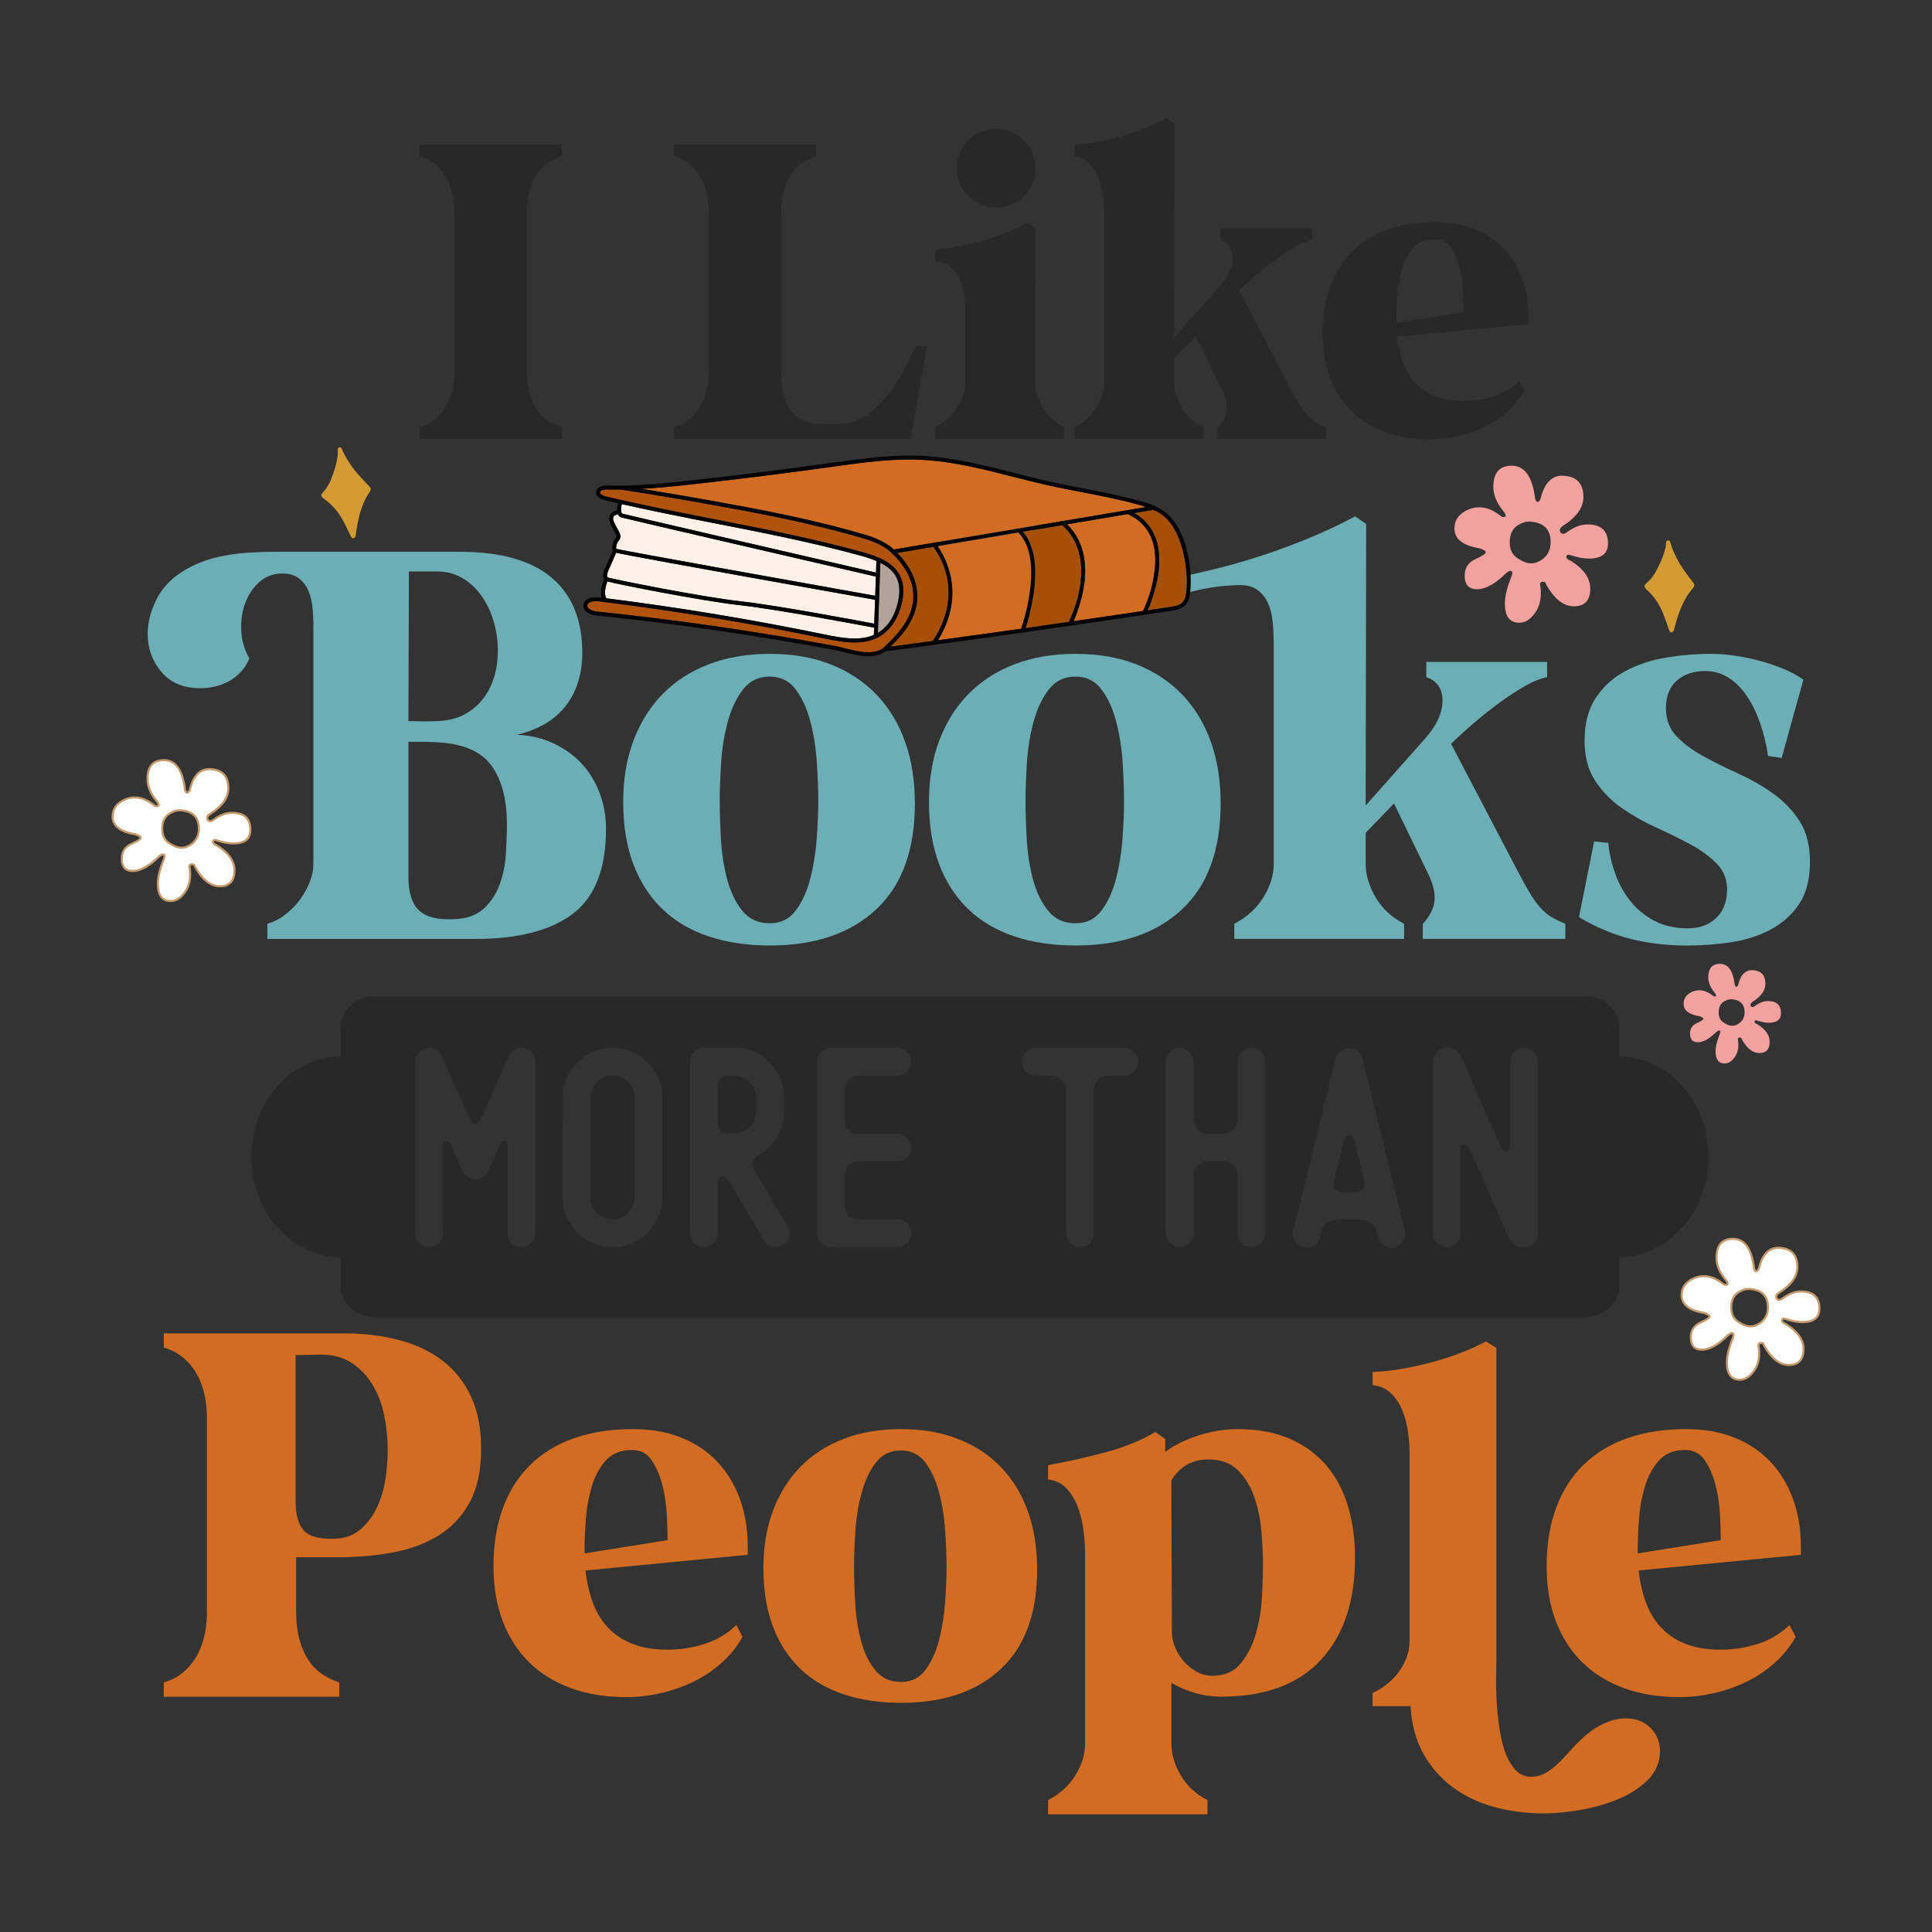 <?xml version="1.0" encoding="UTF-8"?> <!-- Generator: Adobe Illustrator 25.2.0, SVG Export Plug-In . SVG Version: 6.00 Build 0) --> <svg xmlns="http://www.w3.org/2000/svg" xmlns:xlink="http://www.w3.org/1999/xlink" version="1.1" id="Layer_1" x="0px" y="0px" viewBox="0 0 864 864" style="enable-background:new 0 0 864 864;" xml:space="preserve"><rect x="0" y="0" width="864" height="864" fill="#333333" stroke="none"/> <style type="text/css"> .st0{fill:#F3A19E;} .st1{fill:#FFFFFF;} .st2{fill:#C49A6C;} .st3{fill:#D49A33;} .st4{fill:#282828;} .st5{fill:#6BAEB5;} .st6{fill:#D16C22;} .st7{fill:#A65005;} .st8{fill:#B1A39A;} .st9{fill:#B2530D;} .st10{fill:#FFF1E6;} .st11{fill:#000204;} </style> <g> <path class="st0" d="M702.3,248.26c3.07,1.01,5.82,1.54,8.3,1.54c5.69,0,8.5-2.26,8.5-6.74c0-5.69-3.01-8.53-9.15-8.53 c-3.07,0-6.21,1.21-9.48,3.66c-1.18,0.82-2.09,0.72-2.75-0.29c-0.39-1.01,0-1.93,1.24-2.75c6.08-3.89,9.15-8.14,9.15-12.85 c0-5.69-2.62-8.83-7.91-9.45c-5.69-0.82-9.48,2.65-11.31,10.36c-0.39,0.82-0.78,1.24-1.24,1.24c-0.59,0-0.98-0.62-1.18-1.83 c-1.24-9.58-4.71-14.35-10.4-14.35c-5.49,0-8.24,3.14-8.24,9.45c0,3.66,1.5,7.32,4.58,10.99c0.98,1.24,1.24,2.06,0.59,2.45 c-0.78,0.2-1.5,0-2.09-0.59c-4.71-3.69-9.42-4.61-14.06-2.78c-4.32,1.83-6.41,4.71-6.41,8.57c0,4.68,3.73,7.62,11.25,8.86 c1.83,0.59,2.75,1.21,2.75,1.83c0,0.59-1.57,1.64-4.71,3.04c-3.14,1.44-4.71,3.86-4.71,7.32c0,4.09,1.83,6.11,5.49,6.11 s7.85-2.22,12.49-6.7c1.05-1.01,1.83-1.54,2.48-1.54c0.98,0,1.11,1.01,0.26,3.04c-1.83,4.48-2.75,8.37-2.75,11.61 c0,5.69,2.16,8.57,6.41,8.57c2.68,0,5.04-1.5,7.19-4.58c2.16-3.07,2.88-6.93,2.29-11.61c-0.39-1.24-0.13-1.93,0.92-2.16 c1.05,0,1.5,0.33,1.5,0.92c3.66,6.74,7.85,10.07,12.56,10.07c4.84,0,7.32-2.62,7.32-7.91c0-4.68-2.94-8.86-8.89-12.52 c-1.18-0.42-1.83-1.01-1.83-1.83C700.66,248.06,701.32,247.86,702.3,248.26z M689.81,250.09c-3.27,2.45-6.74,2.45-10.4,0 c-2.81-1.41-4.25-3.96-4.25-7.62c0-4.09,1.63-6.83,4.9-8.24c1.83-1.05,4.05-1.24,6.67-0.62c4.51,1.01,6.74,3.96,6.74,8.86 C693.47,245.71,692.23,248.26,689.81,250.09z"></path> <path class="st0" d="M785.8,456.4c1.95,0.64,3.69,0.97,5.27,0.97c3.61,0,5.39-1.43,5.39-4.27c0-3.61-1.91-5.41-5.81-5.41 c-1.95,0-3.94,0.77-6.01,2.32c-0.75,0.52-1.33,0.46-1.74-0.19c-0.25-0.64,0-1.22,0.79-1.74c3.86-2.47,5.81-5.16,5.81-8.15 c0-3.61-1.66-5.6-5.02-5.99c-3.61-0.52-6.01,1.68-7.17,6.57c-0.25,0.52-0.5,0.79-0.79,0.79c-0.37,0-0.62-0.39-0.75-1.16 c-0.79-6.08-2.99-9.1-6.59-9.1c-3.48,0-5.23,1.99-5.23,5.99c0,2.32,0.95,4.64,2.9,6.97c0.62,0.79,0.79,1.31,0.37,1.56 c-0.5,0.12-0.95,0-1.33-0.37c-2.99-2.34-5.97-2.92-8.92-1.76c-2.74,1.16-4.06,2.99-4.06,5.43c0,2.97,2.36,4.83,7.13,5.62 c1.16,0.37,1.74,0.77,1.74,1.16c0,0.37-1,1.04-2.99,1.93c-1.99,0.91-2.99,2.45-2.99,4.64c0,2.59,1.16,3.88,3.48,3.88 c2.32,0,4.98-1.41,7.92-4.25c0.66-0.64,1.16-0.97,1.58-0.97c0.62,0,0.71,0.64,0.17,1.93c-1.16,2.84-1.74,5.31-1.74,7.36 c0,3.61,1.37,5.43,4.06,5.43c1.7,0,3.19-0.95,4.56-2.9c1.37-1.95,1.82-4.4,1.45-7.36c-0.25-0.79-0.08-1.22,0.58-1.37 c0.66,0,0.95,0.21,0.95,0.58c2.32,4.27,4.98,6.39,7.96,6.39c3.07,0,4.64-1.66,4.64-5.02c0-2.97-1.87-5.62-5.64-7.94 c-0.75-0.27-1.16-0.64-1.16-1.16C784.76,456.27,785.18,456.15,785.8,456.4z M777.88,457.56c-2.07,1.56-4.27,1.56-6.59,0 c-1.78-0.89-2.7-2.51-2.7-4.83c0-2.59,1.04-4.33,3.11-5.23c1.16-0.66,2.57-0.79,4.23-0.39c2.86,0.64,4.27,2.51,4.27,5.62 C780.2,454.78,779.41,456.4,777.88,457.56z"></path> <g> <g> <g> <path class="st1" d="M96.88,375.81c2.76,0.91,5.22,1.38,7.45,1.38c5.1,0,7.63-2.02,7.63-6.04c0-5.1-2.7-7.66-8.21-7.66 c-2.76,0-5.57,1.09-8.51,3.29c-1.06,0.73-1.88,0.65-2.46-0.26c-0.35-0.91,0-1.73,1.11-2.46c5.46-3.49,8.21-7.3,8.21-11.53 c0-5.1-2.35-7.92-7.1-8.48c-5.1-0.73-8.51,2.38-10.15,9.3c-0.35,0.73-0.7,1.11-1.11,1.11c-0.53,0-0.88-0.56-1.06-1.64 c-1.11-8.59-4.22-12.88-9.33-12.88c-4.93,0-7.39,2.82-7.39,8.48c0,3.29,1.35,6.57,4.11,9.86c0.88,1.11,1.11,1.85,0.53,2.2 c-0.7,0.18-1.35,0-1.88-0.53c-4.22-3.31-8.45-4.14-12.61-2.49c-3.87,1.64-5.75,4.22-5.75,7.69c0,4.19,3.34,6.83,10.09,7.95 c1.64,0.53,2.46,1.09,2.46,1.64c0,0.53-1.41,1.47-4.22,2.73c-2.82,1.29-4.22,3.46-4.22,6.57c0,3.67,1.64,5.48,4.93,5.48 c3.29,0,7.04-1.99,11.21-6.01c0.94-0.91,1.64-1.38,2.23-1.38c0.88,0,1,0.91,0.23,2.73c-1.64,4.02-2.46,7.51-2.46,10.41 c0,5.1,1.94,7.69,5.75,7.69c2.41,0,4.52-1.35,6.45-4.11c1.94-2.76,2.58-6.22,2.05-10.41c-0.35-1.11-0.12-1.73,0.82-1.94 c0.94,0,1.35,0.29,1.35,0.82c3.29,6.04,7.04,9.03,11.26,9.03c4.34,0,6.57-2.35,6.57-7.1c0-4.19-2.64-7.95-7.98-11.23 c-1.06-0.38-1.64-0.91-1.64-1.64C95.42,375.64,96,375.46,96.88,375.81z M85.68,377.45c-2.93,2.2-6.04,2.2-9.33,0 c-2.52-1.26-3.81-3.55-3.81-6.83c0-3.67,1.47-6.13,4.4-7.39c1.64-0.94,3.64-1.11,5.98-0.56c4.05,0.91,6.04,3.55,6.04,7.95 C88.96,373.52,87.85,375.81,85.68,377.45z"></path> </g> </g> <g> <g> <path class="st2" d="M76.35,403.41c-2.84,0-6.22-1.41-6.22-8.15c0-2.96,0.84-6.53,2.5-10.58c0.66-1.57,0.44-1.98,0.42-2.02 c-0.01-0.01-0.05-0.06-0.21-0.06c-0.42,0-1.04,0.41-1.91,1.25c-4.22,4.07-8.1,6.14-11.53,6.14c-3.53,0-5.4-2.06-5.4-5.96 c0-3.28,1.51-5.63,4.5-7c3.62-1.62,3.93-2.26,3.95-2.32l0,0c0,0-0.08-0.51-2.14-1.17c-6.89-1.13-10.42-3.97-10.42-8.4 c0-3.68,2.03-6.41,6.03-8.11c4.36-1.7,8.77-0.84,13.09,2.56c0.45,0.44,0.9,0.59,1.4,0.45c0.04-0.03,0.04-0.05,0.05-0.06 c0.01-0.09,0.01-0.44-0.75-1.4c-2.79-3.32-4.21-6.74-4.21-10.15c0-5.94,2.64-8.95,7.86-8.95c5.36,0,8.65,4.47,9.8,13.28 c0.12,0.76,0.34,1.23,0.59,1.23c0.09,0,0.32-0.08,0.7-0.85c1.66-7.04,5.27-10.34,10.64-9.56c4.97,0.59,7.5,3.6,7.5,8.95 c0,4.39-2.76,8.29-8.43,11.92c-1.18,0.79-1.1,1.45-0.93,1.89c0.27,0.4,0.56,0.46,0.75,0.46c0.28,0,0.62-0.14,1.01-0.4 c3.01-2.26,5.89-3.37,8.77-3.37c5.76,0,8.68,2.74,8.68,8.12c0,4.32-2.72,6.5-8.1,6.5c-2.26,0-4.75-0.46-7.6-1.4 c-0.58-0.24-0.9-0.34-1.04,0.22c0.01,0.06,0.01,0.61,1.35,1.1c5.53,3.38,8.29,7.3,8.29,11.67c0,4.95-2.43,7.57-7.04,7.57 c-4.4,0-8.33-3.12-11.67-9.29l-0.05-0.22c0-0.08,0-0.35-0.88-0.35c-0.32,0.08-0.41,0.24-0.44,0.28 c-0.11,0.19-0.09,0.55,0.06,1.04c0.57,4.46-0.13,7.99-2.12,10.82C81.16,402.01,78.92,403.41,76.35,403.41z M72.83,381.65 c0.55,0,0.85,0.27,0.99,0.48c0.37,0.56,0.27,1.47-0.33,2.89c-1.61,3.94-2.43,7.38-2.43,10.23c0,4.86,1.73,7.22,5.28,7.22 c2.24,0,4.23-1.28,6.07-3.9c1.85-2.64,2.5-5.95,1.97-10.1c-0.22-0.68-0.21-1.26,0.04-1.7c0.21-0.38,0.6-0.62,1.15-0.74 c0.01,0,0.02,0,0.03,0c1.5,0,1.83,0.67,1.88,1.14c3.16,5.77,6.79,8.7,10.8,8.7c4.11,0,6.11-2.17,6.11-6.63 c0-4.03-2.61-7.67-7.76-10.83c-1.21-0.44-1.86-1.13-1.86-2.05c0.26-1.13,1.09-1.46,2.28-1c2.73,0.91,5.12,1.35,7.28,1.35 c4.82,0,7.16-1.82,7.16-5.57c0-4.84-2.53-7.19-7.75-7.19c-2.68,0-5.37,1.04-8.23,3.19c-0.56,0.39-1.08,0.59-1.55,0.59 c-0.43,0-1.07-0.17-1.58-0.97c-0.35-0.88-0.38-2.04,1.25-3.11c5.39-3.45,8-7.09,8-11.13c0-4.87-2.19-7.48-6.69-8.01 c-0.48-0.07-0.93-0.1-1.36-0.1c-4.07,0-6.86,3.04-8.28,9.04c-0.32,0.69-0.79,1.47-1.57,1.47c-0.79,0-1.3-0.69-1.51-2.03 c-1.09-8.41-3.99-12.49-8.87-12.49c-4.66,0-6.93,2.63-6.93,8.01c0,3.18,1.34,6.39,4,9.55c0.76,0.96,1.04,1.63,0.94,2.17 c-0.06,0.3-0.24,0.56-0.54,0.73l-0.12,0.05c-0.86,0.22-1.69-0.02-2.32-0.65c-3.99-3.13-8.09-3.97-12.12-2.39 c-3.66,1.56-5.45,3.93-5.45,7.25c0,3.96,3.17,6.4,9.7,7.48c1.97,0.63,2.85,1.3,2.85,2.11c0,0.56-0.53,1.37-4.5,3.16 c-2.66,1.22-3.95,3.22-3.95,6.14c0,3.42,1.42,5.02,4.46,5.02c3.17,0,6.83-1.98,10.88-5.88 C71.37,382.1,72.13,381.65,72.83,381.65z M81.15,379.58c-1.64,0-3.34-0.59-5.06-1.73c-2.65-1.33-4.02-3.77-4.02-7.23 c0-3.85,1.57-6.49,4.68-7.82c1.65-0.94,3.81-1.17,6.28-0.59c4.24,0.95,6.4,3.78,6.4,8.41c0,3.04-1.17,5.46-3.47,7.21 C84.42,378.99,82.8,379.58,81.15,379.58z M80.41,362.83c-1.21,0-2.3,0.27-3.24,0.81c-2.82,1.22-4.17,3.49-4.17,6.99 c0,3.07,1.2,5.23,3.55,6.41c3.21,2.16,6.07,2.13,8.84,0.05c2.05-1.56,3.1-3.73,3.1-6.46c0-4.19-1.86-6.64-5.68-7.49 C81.97,362.93,81.16,362.83,80.41,362.83z"></path> </g> </g> </g> <g> <g> <g> <path class="st1" d="M798.56,589.88c2.76,0.91,5.22,1.38,7.45,1.38c5.1,0,7.63-2.02,7.63-6.04c0-5.1-2.7-7.66-8.21-7.66 c-2.76,0-5.57,1.09-8.51,3.29c-1.06,0.73-1.88,0.65-2.46-0.26c-0.35-0.91,0-1.73,1.11-2.46c5.46-3.49,8.21-7.3,8.21-11.53 c0-5.1-2.35-7.92-7.1-8.48c-5.1-0.73-8.51,2.38-10.15,9.3c-0.35,0.73-0.7,1.11-1.11,1.11c-0.53,0-0.88-0.56-1.06-1.64 c-1.11-8.59-4.22-12.88-9.33-12.88c-4.93,0-7.39,2.82-7.39,8.48c0,3.29,1.35,6.57,4.11,9.86c0.88,1.11,1.11,1.85,0.53,2.2 c-0.7,0.18-1.35,0-1.88-0.53c-4.22-3.32-8.45-4.14-12.61-2.49c-3.87,1.64-5.75,4.22-5.75,7.69c0,4.19,3.34,6.83,10.09,7.95 c1.64,0.53,2.46,1.09,2.46,1.64c0,0.53-1.41,1.47-4.22,2.73c-2.82,1.29-4.22,3.46-4.22,6.57c0,3.67,1.64,5.48,4.93,5.48 s7.04-1.99,11.21-6.01c0.94-0.91,1.64-1.38,2.23-1.38c0.88,0,1,0.91,0.23,2.73c-1.64,4.02-2.46,7.51-2.46,10.41 c0,5.1,1.94,7.69,5.75,7.69c2.41,0,4.52-1.35,6.45-4.11c1.94-2.76,2.58-6.22,2.05-10.41c-0.35-1.11-0.12-1.73,0.82-1.94 c0.94,0,1.35,0.29,1.35,0.82c3.29,6.04,7.04,9.03,11.26,9.03c4.34,0,6.57-2.35,6.57-7.1c0-4.19-2.64-7.95-7.98-11.23 c-1.06-0.38-1.64-0.91-1.64-1.64C797.1,589.7,797.68,589.53,798.56,589.88z M787.36,591.52c-2.93,2.2-6.04,2.2-9.33,0 c-2.52-1.26-3.81-3.55-3.81-6.83c0-3.67,1.47-6.13,4.4-7.39c1.64-0.94,3.64-1.11,5.98-0.56c4.05,0.91,6.04,3.55,6.04,7.95 C790.64,587.59,789.53,589.88,787.36,591.52z"></path> </g> </g> <g> <g> <path class="st2" d="M778.03,617.47c-2.84,0-6.22-1.41-6.22-8.15c0-2.96,0.84-6.53,2.5-10.58c0.66-1.57,0.44-1.98,0.42-2.02 c-0.01-0.01-0.05-0.06-0.21-0.06c-0.42,0-1.04,0.41-1.91,1.25c-4.22,4.07-8.1,6.14-11.53,6.14c-3.53,0-5.4-2.06-5.4-5.96 c0-3.28,1.51-5.63,4.5-7c3.62-1.62,3.93-2.26,3.95-2.32l0,0c0,0-0.08-0.51-2.14-1.17c-6.89-1.13-10.42-3.97-10.42-8.4 c0-3.68,2.03-6.41,6.03-8.11c4.36-1.7,8.77-0.84,13.09,2.56c0.45,0.44,0.9,0.59,1.4,0.45c0.04-0.03,0.04-0.05,0.05-0.06 c0.01-0.09,0.01-0.44-0.75-1.4c-2.79-3.32-4.21-6.74-4.21-10.15c0-5.94,2.64-8.95,7.86-8.95c5.36,0,8.65,4.47,9.8,13.28 c0.12,0.76,0.34,1.24,0.59,1.24c0.09,0,0.32-0.08,0.7-0.85c1.66-7.04,5.27-10.34,10.64-9.56c4.97,0.59,7.5,3.6,7.5,8.95 c0,4.39-2.76,8.29-8.43,11.92c-1.18,0.79-1.1,1.45-0.93,1.89c0.27,0.4,0.56,0.46,0.75,0.46c0.28,0,0.62-0.14,1.01-0.4 c3.01-2.26,5.89-3.37,8.77-3.37c5.76,0,8.68,2.74,8.68,8.12c0,4.32-2.72,6.5-8.1,6.5c-2.26,0-4.75-0.46-7.6-1.4 c-0.58-0.24-0.9-0.34-1.04,0.22c0.01,0.06,0.01,0.61,1.35,1.1c5.53,3.38,8.29,7.3,8.29,11.67c0,4.95-2.43,7.57-7.04,7.57 c-4.4,0-8.33-3.12-11.67-9.29l-0.05-0.22c0-0.08,0-0.35-0.88-0.35c-0.32,0.08-0.41,0.24-0.44,0.28 c-0.11,0.19-0.09,0.55,0.06,1.04c0.57,4.46-0.13,7.99-2.12,10.82C782.84,616.07,780.6,617.47,778.03,617.47z M774.51,595.72 c0.55,0,0.85,0.27,0.99,0.48c0.37,0.56,0.27,1.47-0.33,2.89c-1.61,3.94-2.43,7.38-2.43,10.23c0,4.86,1.73,7.22,5.28,7.22 c2.24,0,4.23-1.28,6.07-3.9c1.85-2.64,2.5-5.95,1.97-10.1c-0.22-0.68-0.21-1.26,0.04-1.7c0.22-0.38,0.6-0.62,1.15-0.74 c0.01,0,0.02,0,0.03,0c1.5,0,1.83,0.67,1.88,1.14c3.16,5.77,6.79,8.7,10.8,8.7c4.11,0,6.11-2.17,6.11-6.63 c0-4.03-2.61-7.67-7.76-10.83c-1.21-0.44-1.86-1.13-1.86-2.05c0.26-1.13,1.09-1.46,2.28-1c2.73,0.91,5.12,1.35,7.28,1.35 c4.82,0,7.16-1.82,7.16-5.57c0-4.84-2.53-7.19-7.75-7.19c-2.68,0-5.37,1.04-8.23,3.19c-0.56,0.39-1.08,0.59-1.55,0.59 c-0.43,0-1.07-0.17-1.58-0.97c-0.35-0.88-0.38-2.04,1.25-3.11c5.39-3.45,8-7.09,8-11.13c0-4.87-2.19-7.48-6.69-8.01 c-0.48-0.07-0.93-0.1-1.36-0.1c-4.07,0-6.86,3.04-8.28,9.04c-0.32,0.69-0.79,1.47-1.57,1.47c-0.79,0-1.3-0.69-1.51-2.03 c-1.09-8.41-3.99-12.49-8.87-12.49c-4.66,0-6.93,2.63-6.93,8.01c0,3.18,1.34,6.39,4,9.55c0.76,0.96,1.04,1.63,0.94,2.17 c-0.06,0.3-0.24,0.56-0.54,0.73l-0.12,0.05c-0.86,0.22-1.69-0.02-2.32-0.65c-3.99-3.13-8.09-3.97-12.12-2.39 c-3.66,1.56-5.45,3.93-5.45,7.25c0,3.96,3.17,6.4,9.7,7.48c1.97,0.63,2.85,1.3,2.85,2.11c0,0.56-0.53,1.37-4.5,3.16 c-2.66,1.22-3.95,3.22-3.95,6.14c0,3.42,1.42,5.02,4.46,5.02c3.17,0,6.83-1.98,10.88-5.88 C773.05,596.17,773.81,595.72,774.51,595.72z M782.83,593.64c-1.64,0-3.34-0.59-5.06-1.73c-2.65-1.33-4.02-3.77-4.02-7.23 c0-3.85,1.57-6.49,4.68-7.82c1.65-0.94,3.81-1.17,6.28-0.59c4.24,0.95,6.4,3.78,6.4,8.41c0,3.04-1.17,5.46-3.47,7.21 C786.1,593.06,784.48,593.64,782.83,593.64z M782.09,576.89c-1.21,0-2.3,0.27-3.24,0.81c-2.82,1.22-4.17,3.49-4.17,6.99 c0,3.07,1.2,5.23,3.55,6.41c3.21,2.16,6.07,2.13,8.84,0.05c2.05-1.56,3.1-3.73,3.1-6.46c0-4.19-1.86-6.64-5.68-7.49 C783.65,576.99,782.84,576.89,782.09,576.89z"></path> </g> </g> </g> <path class="st3" d="M165.84,218.57c-0.16,0.47-0.22,1.03-0.51,1.43c-4.03,5.8-5.3,12.49-6.24,19.28c-0.03,0.2,0.02,0.46-0.09,0.6 c-0.26,0.34-0.57,0.85-0.9,0.88c-0.33,0.03-0.87-0.34-1.05-0.68c-1.01-1.94-1.92-3.92-2.9-5.88c-2.15-4.28-4.95-8.03-8.89-10.84 c-0.17-0.12-0.33-0.24-0.49-0.37c-1.37-1.09-1.4-1.68-0.2-2.97c1.56-1.69,2.71-3.65,3.54-5.79c1.35-3.49,2.54-7.02,2.92-10.77 c0.07-0.72,0.04-1.46,0.02-2.18c-0.02-0.54,0.06-1.03,0.64-1.19c0.62-0.17,1.02,0.2,1.23,0.72c1.25,3.17,3.09,6.02,5.1,8.74 c1.46,1.98,3.21,3.75,4.86,5.59c0.74,0.82,1.56,1.57,2.31,2.38C165.43,217.8,165.59,218.16,165.84,218.57z"></path> <path class="st3" d="M757.77,261.67c-0.21,0.45-0.34,1-0.67,1.37c-4.67,5.3-6.71,11.79-8.43,18.43c-0.05,0.2-0.03,0.46-0.16,0.58 c-0.3,0.31-0.67,0.77-1,0.77c-0.34-0.01-0.83-0.44-0.97-0.79c-0.78-2.04-1.46-4.12-2.2-6.17c-1.63-4.5-3.99-8.55-7.58-11.8 c-0.15-0.14-0.3-0.28-0.44-0.42c-1.24-1.24-1.19-1.83,0.14-2.98c1.75-1.5,3.12-3.31,4.18-5.34c1.74-3.31,3.34-6.68,4.15-10.36 c0.16-0.71,0.21-1.44,0.27-2.17c0.04-0.54,0.17-1.01,0.78-1.11c0.64-0.1,0.99,0.31,1.14,0.86c0.88,3.3,2.37,6.34,4.05,9.27 c1.22,2.14,2.76,4.1,4.18,6.12c0.64,0.9,1.37,1.74,2.02,2.64C757.45,260.86,757.56,261.23,757.77,261.67z"></path> <g> <path class="st4" d="M187.6,191.15c2.06-0.57,4.01-1.49,5.84-2.75c1.83-1.26,3.49-2.95,4.98-5.07c1.49-2.12,2.66-4.67,3.52-7.65 c0.86-2.98,1.29-6.53,1.29-10.66V95.94c0-4.12-0.43-7.67-1.29-10.66c-0.86-2.98-2.04-5.53-3.52-7.65 c-1.49-2.12-3.15-3.81-4.98-5.07c-1.83-1.26-3.78-2.18-5.84-2.75v-5.16h63.59v5.16c-2.29,0.8-4.38,1.83-6.27,3.09 c-1.89,1.26-3.52,2.92-4.9,4.98c-1.37,2.06-2.46,4.55-3.27,7.48c-0.8,2.92-1.2,6.44-1.2,10.57v69.09c0,4.12,0.4,7.65,1.2,10.57 c0.8,2.92,1.89,5.41,3.27,7.48c1.38,2.06,3.01,3.72,4.9,4.98c1.89,1.26,3.98,2.29,6.27,3.09v5.16H187.6V191.15z"></path> <path class="st4" d="M301.37,191.15c2.06-0.57,4.01-1.49,5.84-2.75c1.83-1.26,3.49-2.95,4.98-5.07c1.49-2.12,2.66-4.67,3.52-7.65 c0.86-2.98,1.29-6.53,1.29-10.66V95.94c0-4.12-0.43-7.67-1.29-10.66c-0.86-2.98-2.04-5.53-3.52-7.65 c-1.49-2.12-3.15-3.81-4.98-5.07c-1.83-1.26-3.78-2.18-5.84-2.75v-5.16h63.59v5.16c-2.29,0.8-4.38,1.83-6.27,3.09 c-1.89,1.26-3.52,2.92-4.9,4.98s-2.46,4.55-3.27,7.48c-0.8,2.92-1.2,6.44-1.2,10.57v70.29c0,7.56,1.46,13.35,4.38,17.36 c2.92,4.01,7.53,6.02,13.83,6.02h7.05c4.01,0,7.67-0.92,11-2.75c3.32-1.83,6.39-4.35,9.19-7.56c2.81-3.21,5.44-6.9,7.91-11.08 c2.46-4.18,4.73-8.62,6.79-13.32h5.15l-7.39,41.42H301.37V191.15z"></path> <path class="st4" d="M418.23,111.58c3.32-0.23,6.84-0.71,10.57-1.46c3.72-0.74,7.42-1.63,11.08-2.66 c3.67-1.03,7.19-2.23,10.57-3.61c3.38-1.37,6.33-2.81,8.85-4.3l3.78,2.58l-0.17,68.74c0,3.67,1.12,7.42,3.35,11.26 c2.23,3.84,5.47,6.85,9.71,9.02v5.16h-57.74v-5.16c4.35-2.29,7.67-5.33,9.97-9.11c2.29-3.78,3.44-7.5,3.44-11.17v-32.31 c0-2.63-0.2-5.18-0.6-7.65c-0.4-2.46-1.09-4.7-2.06-6.7c-0.97-2-2.32-3.67-4.04-4.98c-1.72-1.32-3.95-2.15-6.7-2.49V111.58z M427.85,75.31c0-2.41,0.46-4.7,1.38-6.87c0.92-2.18,2.18-4.07,3.78-5.67c1.6-1.6,3.46-2.86,5.59-3.78 c2.12-0.92,4.38-1.37,6.79-1.37s4.7,0.46,6.87,1.37c2.18,0.92,4.06,2.18,5.67,3.78c1.6,1.61,2.86,3.5,3.78,5.67 c0.92,2.18,1.38,4.47,1.38,6.87s-0.46,4.67-1.38,6.79c-0.92,2.12-2.18,3.98-3.78,5.59c-1.61,1.61-3.5,2.87-5.67,3.78 c-2.18,0.92-4.47,1.37-6.87,1.37s-4.67-0.46-6.79-1.37c-2.12-0.92-3.98-2.18-5.59-3.78c-1.61-1.6-2.86-3.46-3.78-5.59 C428.31,79.98,427.85,77.72,427.85,75.31z"></path> <path class="st4" d="M480.44,64.66c3.32-0.11,6.81-0.52,10.48-1.2c3.67-0.69,7.36-1.57,11.09-2.66c3.72-1.09,7.27-2.35,10.65-3.78 c3.38-1.43,6.33-2.89,8.85-4.38l3.78,2.58l-0.17,95.72l20.45-23.03c3.78-4.35,5.67-8.56,5.67-12.63c0-4.07-1.83-6.73-5.5-7.99 v-5.16h41.07v5.16c-2.41,0.46-5.24,1.66-8.51,3.61c-3.27,1.95-6.47,4.12-9.62,6.53c-3.15,2.41-6.05,4.79-8.68,7.13 c-2.64,2.35-4.58,4.15-5.84,5.41l21.31,40.73c1.95,3.78,3.61,6.85,4.98,9.19c1.37,2.35,2.66,4.21,3.87,5.59 c1.2,1.37,2.46,2.47,3.78,3.27c1.31,0.8,2.95,1.61,4.9,2.41v5.16h-48.46v-5.16c2.29-2.41,3.61-4.93,3.95-7.56 c0.34-2.63-0.34-5.73-2.06-9.28l-11.69-24.06l-9.62,9.97v10.65c0,3.67,1.12,7.42,3.35,11.26c2.23,3.84,5.47,6.85,9.71,9.02v5.16 h-57.74v-5.16c4.35-2.29,7.67-5.33,9.97-9.11c2.29-3.78,3.44-7.5,3.44-11.17V96.45c0-2.63-0.2-5.44-0.6-8.42 c-0.4-2.98-1.09-5.76-2.06-8.33c-0.98-2.58-2.32-4.78-4.04-6.62c-1.72-1.83-3.95-2.92-6.7-3.27V64.66z"></path> <path class="st4" d="M591.46,149.04c0-7.91,1.14-14.95,3.44-21.14c2.29-6.19,5.61-11.4,9.97-15.64c4.35-4.24,9.65-7.45,15.9-9.62 c6.24-2.18,13.32-3.27,21.22-3.27c6.53,0,12.37,1.03,17.53,3.09c5.15,2.06,9.51,4.98,13.06,8.77c3.55,3.78,6.27,8.28,8.16,13.49 c1.89,5.22,2.84,10.97,2.84,17.27v2.92l-58.77,5.67c0.46,4.12,1.32,7.94,2.58,11.43c1.26,3.5,3.06,6.53,5.41,9.11 c2.35,2.58,5.33,4.58,8.94,6.01c3.61,1.43,7.88,2.15,12.8,2.15c4.47,0,8.91-0.69,13.32-2.06c4.41-1.37,8.28-3.67,11.6-6.87 l2.23,4.3c-2.06,3.67-4.67,6.87-7.82,9.62c-3.15,2.75-6.59,5.01-10.31,6.79c-3.73,1.78-7.65,3.12-11.77,4.04 c-4.12,0.92-8.19,1.37-12.2,1.37c-7.45,0-14.15-1.09-20.11-3.27c-5.96-2.18-11-5.3-15.12-9.37c-4.12-4.07-7.3-9.02-9.54-14.87 C592.58,163.13,591.46,156.49,591.46,149.04z M624.46,144.4l30.07-4.81c0-2.18-0.09-5.1-0.26-8.77 c-0.17-3.67-0.69-7.27-1.55-10.83c-0.86-3.55-2.15-6.62-3.87-9.19c-1.72-2.58-4.12-3.87-7.22-3.87c-4.12,0-7.33,1.32-9.62,3.95 c-2.29,2.64-3.98,5.84-5.07,9.62c-1.09,3.78-1.78,7.73-2.06,11.86c-0.29,4.12-0.43,7.62-0.43,10.48V144.4z"></path> </g> <g> <path class="st5" d="M84.77,253.76c4.07-2.11,8.25-3.65,12.54-4.63c4.3-0.98,8.67-1.62,13.11-1.92c4.44-0.3,8.93-0.45,13.45-0.45 c4.52,0,8.96,0,13.33,0h68.27c18.68,0,32.58,3.99,41.7,11.98c9.12,7.99,13.53,19.51,13.22,34.58c-0.15,5.12-1.02,9.72-2.6,13.79 c-1.58,4.07-3.69,7.53-6.33,10.4c-2.64,2.86-5.69,5.2-9.15,7c-3.46,1.81-7.15,3.17-11.07,4.07c6.18,0.3,11.75,1.66,16.73,4.07 c4.97,2.41,9.15,5.5,12.54,9.27c3.39,3.77,5.99,8.14,7.79,13.11c1.81,4.98,2.71,10.17,2.71,15.59c0,17.94-4.97,30.63-14.91,38.09 c-9.95,7.46-24.41,11.19-43.4,11.19h-93.12v-6.78c3.01-0.9,5.77-2.33,8.25-4.3c2.49-1.95,4.64-4.18,6.45-6.67s3.24-5.12,4.3-7.91 c1.05-2.78,1.58-5.38,1.58-7.79V280.21c0-2.41-0.12-5.01-0.34-7.8c-0.22-2.78-0.79-5.35-1.69-7.68c-0.91-2.33-2.3-4.3-4.18-5.88 c-1.88-1.58-4.48-2.37-7.79-2.37c-3.77,0-7.04,1.17-9.83,3.5c-2.79,2.34-4.93,5.39-6.44,9.15c-1.51,3.77-2.19,7.92-2.03,12.43 c0.15,4.52,1.35,8.82,3.62,12.89c-0.91,2.26-2.14,4.26-3.73,5.99c-1.58,1.73-3.35,3.13-5.31,4.18c-1.96,1.06-4.03,1.85-6.21,2.37 c-2.19,0.53-4.34,0.79-6.44,0.79c-7.24,0-12.85-2.14-16.84-6.44c-4-4.3-6.26-9.38-6.78-15.26c-0.53-5.88,0.71-11.83,3.73-17.86 C72.86,262.2,77.83,257.38,84.77,253.76z M195.52,322.48c4.67-0.15,8.71-1.13,12.1-2.94c3.39-1.81,6.21-4.18,8.47-7.12 c2.26-2.94,3.92-6.25,4.98-9.94c1.05-3.69,1.58-7.5,1.58-11.42c0-4.37-0.6-8.67-1.81-12.89c-1.21-4.21-2.98-8.03-5.31-11.42 c-2.34-3.39-5.2-6.1-8.59-8.14c-3.39-2.03-7.2-3.05-11.42-3.05h-12.65l-0.23,66.91C188.06,322.63,192.36,322.63,195.52,322.48z M182.64,331.75v60.35c0,6.93,1.54,11.9,4.63,14.91c3.09,3.02,8.25,4.38,15.48,4.07c5.73-0.15,10.21-1.69,13.45-4.63 c3.24-2.94,5.65-6.56,7.23-10.85c1.58-4.3,2.52-8.93,2.82-13.9c0.3-4.98,0.45-9.64,0.45-14.01c-0.15-10.85-2.52-19.36-7.12-25.55 c-4.6-6.17-12.54-9.57-23.85-10.17c-1.96-0.15-3.73-0.22-5.31-0.22C188.85,331.75,186.25,331.75,182.64,331.75z"></path> <path class="st5" d="M278.7,358.64c0-10.24,1.55-19.44,4.64-27.57c3.09-8.14,7.46-15.07,13.11-20.8 c5.65-5.73,12.51-10.13,20.57-13.23c8.06-3.09,17.14-4.63,27.24-4.63c10.25,0,19.36,1.58,27.35,4.75 c7.98,3.16,14.76,7.65,20.34,13.45c5.57,5.81,9.83,12.81,12.78,21.02c2.94,8.21,4.41,17.44,4.41,27.69 c0,20.8-5.77,36.58-17.29,47.35c-11.53,10.78-27.39,16.16-47.58,16.16c-10.1,0-19.21-1.36-27.35-4.07 c-8.14-2.71-15.04-6.78-20.69-12.21c-5.65-5.43-9.98-12.13-13-20.12C280.2,378.46,278.7,369.19,278.7,358.64z M321.87,358.42 c0,5.13,0.19,10.85,0.56,17.18c0.38,6.33,1.32,12.28,2.82,17.86c1.51,5.58,3.77,10.21,6.78,13.9c3.01,3.69,7.08,5.53,12.21,5.53 c4.98,0,8.89-1.95,11.75-5.88c2.86-3.91,5.01-8.7,6.45-14.35c1.43-5.65,2.37-11.6,2.82-17.86c0.45-6.25,0.67-11.72,0.67-16.39 c0-5.42-0.23-11.37-0.67-17.86c-0.45-6.47-1.44-12.54-2.94-18.19c-1.51-5.66-3.69-10.36-6.56-14.13 c-2.86-3.77-6.71-5.65-11.53-5.65c-4.97,0-8.93,1.88-11.87,5.65c-2.94,3.77-5.2,8.47-6.78,14.13c-1.58,5.65-2.6,11.72-3.05,18.19 C322.1,347.04,321.87,353,321.87,358.42z"></path> <path class="st5" d="M415.44,358.64c0-10.24,1.55-19.44,4.64-27.57c3.09-8.14,7.46-15.07,13.11-20.8 c5.65-5.73,12.51-10.13,20.57-13.23c8.06-3.09,17.14-4.63,27.24-4.63c10.25,0,19.36,1.58,27.35,4.75 c7.98,3.16,14.76,7.65,20.34,13.45c5.57,5.81,9.83,12.81,12.78,21.02c2.94,8.21,4.41,17.44,4.41,27.69 c0,20.8-5.77,36.58-17.29,47.35c-11.53,10.78-27.39,16.16-47.58,16.16c-10.1,0-19.21-1.36-27.35-4.07 c-8.14-2.71-15.04-6.78-20.69-12.21c-5.65-5.43-9.98-12.13-13-20.12C416.95,378.46,415.44,369.19,415.44,358.64z M458.62,358.42 c0,5.13,0.19,10.85,0.56,17.18c0.38,6.33,1.32,12.28,2.82,17.86c1.51,5.58,3.77,10.21,6.78,13.9c3.01,3.69,7.08,5.53,12.21,5.53 c4.98,0,8.89-1.95,11.75-5.88c2.86-3.91,5.01-8.7,6.45-14.35c1.43-5.65,2.37-11.6,2.82-17.86c0.45-6.25,0.67-11.72,0.67-16.39 c0-5.42-0.23-11.37-0.67-17.86c-0.45-6.47-1.44-12.54-2.94-18.19c-1.51-5.66-3.69-10.36-6.56-14.13 c-2.86-3.77-6.71-5.65-11.53-5.65c-4.97,0-8.93,1.88-11.87,5.65c-2.94,3.77-5.2,8.47-6.78,14.13c-1.58,5.65-2.6,11.72-3.05,18.19 C458.85,347.04,458.62,353,458.62,358.42z"></path> <path class="st5" d="M442.57,222.35c3.46,0,7,0.94,10.62,2.82c3.62,1.88,6.63,5.01,9.04,9.38c2.71,5.27,5.16,9.6,7.35,13 c2.19,3.39,4.37,6.1,6.56,8.14c2.19,2.03,4.52,3.46,7,4.3c2.49,0.83,5.39,1.32,8.7,1.46c7.99,0.31,16.95-0.34,26.9-1.92 c9.94-1.58,20.08-3.77,30.4-6.56c10.32-2.78,20.42-6.1,30.29-9.94c9.87-3.84,18.73-7.88,26.56-12.1l4.97,3.39l-0.22,125.9 l26.89-30.29c4.98-5.73,7.46-11.26,7.46-16.61c0-5.35-2.41-8.85-7.24-10.51v-6.79h54.02v6.79c-3.16,0.6-6.89,2.19-11.19,4.75 c-4.29,2.56-8.52,5.42-12.65,8.58c-4.15,3.17-7.95,6.29-11.42,9.38c-3.47,3.09-6.03,5.46-7.68,7.12l28.03,53.57 c2.56,4.97,4.74,9,6.56,12.09c1.81,3.09,3.5,5.54,5.09,7.35c1.58,1.81,3.24,3.24,4.97,4.3c1.73,1.06,3.88,2.11,6.44,3.16v6.78 h-63.74v-6.78c3.01-3.16,4.75-6.47,5.2-9.94c0.45-3.46-0.45-7.53-2.71-12.21l-15.37-31.64l-12.65,13.11v14.02 c0,4.82,1.46,9.75,4.41,14.8c2.94,5.05,7.2,9,12.77,11.86v6.78h-75.94v-6.78c5.73-3.01,10.09-7,13.11-11.98 c3.01-4.97,4.52-9.86,4.52-14.69v-97.88c0-3.46-0.15-6.86-0.45-10.17c-0.3-3.31-1.02-6.22-2.14-8.7 c-1.13-2.49-2.76-4.48-4.86-5.99c-2.12-1.51-4.98-2.18-8.59-2.03c-6.33,0.15-12.66,0.98-18.99,2.49 c-6.33,1.51-12.96,3.09-19.89,4.75c-6.93,1.66-14.16,3.13-21.7,4.41c-7.53,1.28-15.67,1.85-24.41,1.7c-4.37,0-9.23-0.57-14.58-1.7 c-5.34-1.13-10.39-2.94-15.14-5.42c-4.75-2.49-8.74-5.8-11.98-9.94c-3.24-4.14-4.93-9.23-5.09-15.26c0-2.87,0.56-5.54,1.7-8.03 c1.13-2.49,2.63-4.63,4.52-6.44c1.89-1.81,4.11-3.24,6.67-4.3C437.22,222.88,439.86,222.35,442.57,222.35z"></path> <path class="st5" d="M706.12,410.18l6.78-33.9l6.32,0.67c0.45,4.67,1.51,9.31,3.17,13.9c1.66,4.6,3.95,8.7,6.89,12.32 c2.94,3.62,6.52,6.52,10.74,8.7c4.22,2.19,9.19,3.28,14.92,3.28c4.97,0,9.07-1.46,12.32-4.41c3.24-2.94,4.93-7.04,5.09-12.32 c0.15-4.82-1.35-8.85-4.52-12.1c-3.16-3.24-7.12-6.14-11.86-8.7c-4.75-2.56-9.88-5.09-15.37-7.57c-5.5-2.49-10.62-5.39-15.37-8.7 c-4.75-3.31-8.7-7.38-11.87-12.21c-3.16-4.82-4.74-10.77-4.74-17.86c0-7.68,1.66-14.05,4.97-19.1c3.31-5.05,7.68-9.04,13.11-11.98 c5.42-2.94,11.53-4.98,18.31-6.1c6.78-1.13,13.56-1.7,20.34-1.7c3.16,0,6.59,0.27,10.28,0.79c3.69,0.53,7.38,1.28,11.08,2.26 c3.69,0.98,7.27,2.19,10.74,3.62c3.46,1.44,6.47,3.05,9.04,4.86l-9.72,35.04l-6.1-0.91c-0.76-5.27-1.96-10.24-3.62-14.91 c-1.66-4.67-3.66-8.7-5.99-12.1c-2.34-3.39-5.05-6.06-8.14-8.02c-3.09-1.96-6.52-2.94-10.28-2.94c-5.28,0-9.53,1.44-12.77,4.3 c-3.24,2.87-4.86,6.93-4.86,12.21c0,5.13,1.58,9.35,4.74,12.66c3.17,3.31,7.15,6.29,11.98,8.93c4.82,2.64,9.99,5.2,15.48,7.68 c5.5,2.49,10.66,5.42,15.48,8.82c4.82,3.39,8.82,7.5,11.98,12.32c3.17,4.82,4.75,11,4.75,18.54c0,7.68-1.62,13.94-4.86,18.76 c-3.24,4.82-7.5,8.63-12.77,11.42c-5.28,2.79-11.15,4.67-17.63,5.65c-6.48,0.98-13.04,1.47-19.66,1.47 c-9.04,0-17.44-0.98-25.2-2.94C721.52,417.94,713.8,414.7,706.12,410.18z"></path> </g> <g> <path class="st6" d="M73.24,758.76v-6.36c2.55-0.71,4.95-1.84,7.21-3.39c2.26-1.56,4.31-3.64,6.15-6.26 c1.84-2.62,3.29-5.76,4.35-9.44c1.06-3.68,1.59-8.06,1.59-13.15v-85.29c0-5.09-0.53-9.47-1.59-13.15 c-1.06-3.67-2.51-6.82-4.35-9.44c-1.84-2.62-3.89-4.7-6.15-6.26c-2.26-1.55-4.67-2.69-7.21-3.39v-6.36h79.98 c9.19,0,17.57,0.99,25.14,2.97c7.56,1.98,14.07,5.06,19.52,9.23c5.44,4.17,9.69,9.51,12.73,16.02c3.04,6.5,4.56,14.29,4.56,23.34 c0,9.62-1.66,17.54-4.98,23.76c-3.32,6.22-7.89,11.18-13.69,14.85c-5.8,3.68-12.59,6.26-20.37,7.74 c-7.78,1.49-16.12,2.23-25.03,2.23h-18.67v23.76c0,5.09,0.49,9.44,1.49,13.05c0.99,3.6,2.33,6.68,4.03,9.22s3.71,4.6,6.04,6.16 c2.33,1.56,4.91,2.83,7.74,3.82v6.36H73.24z M132.22,671.78c0,5.8,1.24,10.04,3.71,12.73c2.47,2.69,7.11,3.89,13.9,3.6 c4.52-0.14,8.31-1.52,11.35-4.14c3.04-2.62,5.48-5.83,7.32-9.65c1.84-3.82,3.11-8.03,3.82-12.62c0.71-4.6,1.06-9.02,1.06-13.26 c0-5.23-0.53-10.43-1.59-15.59s-2.83-9.76-5.31-13.79c-2.48-4.03-5.66-7.28-9.55-9.76c-3.89-2.47-8.66-3.64-14.32-3.5l-10.4,0.21 V671.78z"></path> <path class="st6" d="M220.69,700.41c0-9.76,1.41-18.45,4.24-26.09c2.83-7.64,6.93-14.07,12.3-19.31 c5.37-5.23,11.92-9.2,19.63-11.88c7.71-2.69,16.44-4.03,26.2-4.03c8.06,0,15.27,1.27,21.64,3.82c6.36,2.55,11.74,6.16,16.12,10.82 c4.38,4.67,7.74,10.22,10.08,16.65c2.33,6.44,3.5,13.55,3.5,21.33v3.6l-72.56,7c0.56,5.09,1.62,9.79,3.18,14.11 c1.55,4.32,3.78,8.06,6.68,11.25c2.9,3.18,6.58,5.66,11.03,7.42c4.46,1.77,9.72,2.65,15.81,2.65c5.52,0,10.99-0.85,16.44-2.55 c5.44-1.7,10.22-4.52,14.32-8.49l2.76,5.31c-2.55,4.53-5.76,8.49-9.65,11.88c-3.89,3.39-8.14,6.19-12.73,8.38 c-4.6,2.19-9.44,3.85-14.53,4.98c-5.09,1.14-10.11,1.7-15.06,1.7c-9.2,0-17.47-1.34-24.82-4.03c-7.36-2.69-13.58-6.54-18.67-11.56 c-5.09-5.02-9.01-11.14-11.77-18.36S220.69,709.61,220.69,700.41z M261.42,694.69l37.13-5.94c0-2.69-0.11-6.29-0.32-10.82 c-0.21-4.52-0.85-8.98-1.91-13.36c-1.06-4.38-2.65-8.17-4.77-11.35c-2.12-3.19-5.09-4.78-8.91-4.78c-5.09,0-9.05,1.63-11.88,4.88 c-2.83,3.25-4.92,7.21-6.26,11.88c-1.35,4.67-2.19,9.55-2.55,14.64c-0.35,5.09-0.53,9.4-0.53,12.94V694.69z"></path> <path class="st6" d="M341.4,701.26c0-9.61,1.45-18.24,4.35-25.88c2.9-7.64,7-14.14,12.3-19.52c5.3-5.38,11.74-9.51,19.31-12.41 c7.56-2.9,16.09-4.35,25.57-4.35c9.62,0,18.17,1.49,25.67,4.46c7.49,2.97,13.86,7.18,19.09,12.62 c5.23,5.45,9.23,12.02,11.99,19.73c2.76,7.71,4.14,16.37,4.14,25.99c0,19.52-5.41,34.33-16.23,44.45 c-10.82,10.11-25.71,15.17-44.66,15.17c-9.48,0-18.04-1.27-25.67-3.82c-7.64-2.55-14.11-6.36-19.41-11.46 c-5.3-5.09-9.37-11.38-12.2-18.88C342.82,719.86,341.4,711.17,341.4,701.26z M381.93,701.05c0,4.81,0.18,10.18,0.53,16.12 c0.35,5.94,1.24,11.53,2.65,16.76c1.41,5.24,3.53,9.58,6.37,13.05c2.83,3.47,6.65,5.2,11.46,5.2c4.67,0,8.34-1.83,11.03-5.52 c2.69-3.67,4.7-8.17,6.04-13.47c1.34-5.31,2.23-10.89,2.65-16.76c0.42-5.86,0.64-11,0.64-15.38c0-5.09-0.21-10.68-0.64-16.76 c-0.42-6.08-1.35-11.78-2.76-17.08c-1.42-5.31-3.47-9.72-6.15-13.26c-2.69-3.53-6.29-5.3-10.82-5.3c-4.67,0-8.38,1.77-11.14,5.3 c-2.76,3.54-4.88,7.96-6.36,13.26c-1.49,5.3-2.44,11-2.87,17.08C382.14,690.38,381.93,695.96,381.93,701.05z"></path> <path class="st6" d="M516.65,640.37l4.46,3.19v5.73c2.26-1.7,4.74-3.18,7.43-4.45c2.69-1.27,5.44-2.34,8.27-3.19 c2.83-0.85,5.66-1.48,8.49-1.91c2.83-0.42,5.52-0.64,8.06-0.64c8.91,0,16.66,1.42,23.23,4.24c6.58,2.83,12.05,6.79,16.44,11.88 c4.38,5.1,7.64,11.18,9.76,18.25c2.12,7.07,3.18,14.85,3.18,23.34c0,19.23-5.06,34.37-15.17,45.4 c-10.11,11.03-25.07,16.55-44.87,16.55c-3.82,0-7.61-0.53-11.35-1.59c-3.75-1.06-7.32-2.57-10.71-4.56v27.37 c0,4.53,1.38,9.15,4.14,13.9c2.76,4.74,6.75,8.45,11.99,11.14v6.36H468.7v-6.36c5.37-2.83,9.47-6.57,12.3-11.24 c2.83-4.67,4.24-9.26,4.24-13.79v-85.5c0-3.25-0.25-6.71-0.74-10.39c-0.5-3.68-1.35-7.11-2.55-10.29c-1.2-3.18-2.87-5.9-4.99-8.17 c-2.12-2.26-4.88-3.6-8.27-4.03v-6.37c8.49-1.55,17.01-3.46,25.57-5.73C502.82,647.24,510.28,644.19,516.65,640.37z M524.07,729.91c0,2.26,0.49,4.56,1.49,6.89c0.99,2.34,2.3,4.42,3.92,6.26c1.62,1.84,3.53,3.36,5.73,4.56 c2.19,1.2,4.49,1.8,6.9,1.8c5.52,0,9.79-1.87,12.83-5.62c3.04-3.75,5.3-8.28,6.79-13.58c1.49-5.31,2.37-10.79,2.65-16.44 c0.28-5.66,0.42-10.4,0.42-14.22c0-4.1-0.21-8.83-0.64-14.21s-1.45-10.5-3.08-15.39c-1.63-4.88-4.07-8.98-7.32-12.3 c-3.25-3.32-7.71-4.99-13.37-4.99c-7.21,0-12.73,3.12-16.55,9.34L524.07,729.91z"></path> <path class="st6" d="M613.81,613.54c4.1-0.13,8.41-0.58,12.94-1.36c4.52-0.78,9.09-1.79,13.69-3.02 c4.59-1.23,8.98-2.67,13.15-4.29c4.17-1.62,7.81-3.28,10.93-4.98l4.67,2.93V741.9c0,1.82-0.04,4.39-0.11,7.71 c-0.07,3.31,0,6.92,0.21,10.82c0.21,3.91,0.6,7.87,1.17,11.9c0.56,4.03,1.41,7.67,2.55,10.92c1.13,3.25,2.65,5.95,4.56,8.1 c1.91,2.14,4.28,3.22,7.11,3.22c2.12,0,4.06-0.45,5.83-1.36c1.77-0.91,3.5-2.12,5.2-3.61c1.7-1.5,3.39-3.22,5.09-5.17 c1.7-1.95,3.6-3.97,5.73-6.04c3.67-3.51,7.24-6.05,10.72-7.61c3.46-1.56,6.68-2.34,9.65-2.34c4.52,0,8.21,1.37,11.03,4.1 c2.82,2.73,4.31,6.11,4.45,10.14c0,5.33-1.87,9.82-5.61,13.46c-3.75,3.64-8.31,6.54-13.68,8.68c-5.38,2.15-11.03,3.71-16.98,4.69 c-5.94,0.97-11.1,1.46-15.48,1.46c-8.2,0-15.84-1.01-22.91-3.02c-7.08-2.01-13.26-5.04-18.56-9.07 c-5.3-4.03-9.58-9.04-12.84-15.02c-3.25-5.99-5.09-12.94-5.52-20.87h-16.97v-5.85c5.37-2.6,9.47-6.05,12.3-10.34 c2.83-4.29,4.24-8.51,4.24-12.68v-84.46c0-2.99-0.25-6.18-0.74-9.56c-0.5-3.38-1.35-6.53-2.55-9.46c-1.2-2.92-2.87-5.43-4.99-7.51 c-2.12-2.08-4.88-3.32-8.27-3.71V613.54z"></path> <path class="st6" d="M691.66,700.41c0-9.76,1.42-18.45,4.24-26.09c2.84-7.64,6.93-14.07,12.31-19.31 c5.37-5.23,11.92-9.2,19.62-11.88c7.71-2.69,16.44-4.03,26.2-4.03c8.06,0,15.27,1.27,21.63,3.82c6.37,2.55,11.74,6.16,16.13,10.82 c4.38,4.67,7.74,10.22,10.07,16.65c2.34,6.44,3.51,13.55,3.51,21.33v3.6l-72.56,7c0.56,5.09,1.63,9.79,3.19,14.11 c1.55,4.32,3.78,8.06,6.68,11.25c2.89,3.18,6.57,5.66,11.03,7.42c4.45,1.77,9.72,2.65,15.8,2.65c5.52,0,11-0.85,16.45-2.55 c5.44-1.7,10.22-4.52,14.32-8.49l2.76,5.31c-2.55,4.53-5.77,8.49-9.66,11.88c-3.88,3.39-8.13,6.19-12.73,8.38 c-4.59,2.19-9.44,3.85-14.53,4.98c-5.09,1.14-10.11,1.7-15.07,1.7c-9.2,0-17.46-1.34-24.82-4.03 c-7.36-2.69-13.58-6.54-18.67-11.56c-5.09-5.02-9.02-11.14-11.78-18.36C693.05,717.81,691.66,709.61,691.66,700.41z M732.4,694.69 l37.13-5.94c0-2.69-0.1-6.29-0.31-10.82c-0.21-4.52-0.85-8.98-1.91-13.36c-1.07-4.38-2.66-8.17-4.78-11.35 c-2.13-3.19-5.09-4.78-8.92-4.78c-5.09,0-9.04,1.63-11.88,4.88c-2.82,3.25-4.92,7.21-6.25,11.88c-1.35,4.67-2.2,9.55-2.55,14.64 c-0.36,5.09-0.53,9.4-0.53,12.94V694.69z"></path> </g> <g> <path class="st4" d="M605.47,509.58c0-0.08,0-0.2,0-0.37c-0.33-0.99-1.03-1.48-2.1-1.48c-1.07,0-1.77,0.49-2.1,1.48 c0,0.17-0.04,0.29-0.12,0.37l-4.58,18.56c-0.33,1.57-0.21,2.76,0.37,3.59c0.74,0.91,2.23,1.36,4.45,1.36h3.71 c2.14,0,3.63-0.43,4.45-1.3c0.82-0.87,0.99-2.17,0.49-3.9L605.47,509.58z"></path> <path class="st4" d="M273.92,481c-2.72,0-5.05,0.97-6.99,2.91c-1.94,1.94-2.91,4.27-2.91,6.99v44.54c0,2.72,0.97,5.05,2.91,6.99 c1.94,1.94,4.27,2.91,6.99,2.91c2.72,0,5.05-0.97,6.99-2.91c1.94-1.94,2.91-4.27,2.91-6.99V490.9c0-2.72-0.97-5.05-2.91-6.99 C278.97,481.97,276.64,481,273.92,481z"></path> <path class="st4" d="M338.25,490.9c0-2.72-0.97-5.05-2.91-6.99c-1.94-1.94-4.27-2.91-6.99-2.91h-2.48c-1.57,0-2.8,0.45-3.71,1.36 c-0.82,0.91-1.24,2.1-1.24,3.59v16.08c0,1.4,0.37,2.56,1.11,3.46c0.91,0.99,2.18,1.48,3.83,1.48h2.48c2.72,0,5.05-0.97,6.99-2.91 c1.94-1.94,2.91-4.27,2.91-6.99V490.9z"></path> <path class="st4" d="M724.12,472.44V459.4c0-7.59-6.81-13.8-15.14-13.8H527.52H348.97H167.5c-8.33,0-15.14,6.21-15.14,13.8v13.03 c-22.09,0.22-39.94,20.23-39.94,44.89c0,24.66,17.85,44.67,39.94,44.89v13.03c0,7.59,6.81,13.8,15.14,13.8h181.46h178.56h181.46 c8.33,0,15.14-6.21,15.14-13.8v-13.03c22.09-0.22,39.94-20.23,39.94-44.89C764.06,492.66,746.21,472.65,724.12,472.44z M239.4,551.52c0,1.73-0.6,3.2-1.79,4.39c-1.2,1.2-2.66,1.79-4.39,1.79c-1.73,0-3.2-0.6-4.39-1.79c-1.2-1.19-1.79-2.66-1.79-4.39 v-38.85c0.08-1.65-0.35-2.51-1.3-2.6c-0.95-0.08-1.79,0.78-2.54,2.6l-4.82,11.01c-0.5,1.16-1.28,2.06-2.35,2.72 c-1.07,0.66-2.23,0.99-3.46,0.99c-1.24,0-2.39-0.33-3.46-0.99c-1.07-0.66-1.86-1.57-2.35-2.72l-4.82-11.13 c-0.74-1.57-1.57-2.35-2.47-2.35c-0.91,0.08-1.36,0.87-1.36,2.35v38.97c0,1.73-0.6,3.2-1.79,4.39c-1.2,1.2-2.66,1.79-4.39,1.79 c-1.73,0-3.2-0.6-4.39-1.79c-1.2-1.19-1.79-2.66-1.79-4.39v-76.7c0-1.24,0.35-2.39,1.05-3.46c0.7-1.07,1.63-1.81,2.78-2.23 c0.66-0.25,1.36-0.41,2.1-0.49c0.08,0,0.16,0,0.25,0c2.72,0,4.62,1.24,5.69,3.71l11.13,25.11c1.4,3.38,2.64,5.16,3.71,5.32 c0.58,0.08,1.18-0.29,1.79-1.11c0.62-0.82,1.3-2.14,2.04-3.96l11.26-25.36c0.49-1.15,1.28-2.08,2.35-2.78 c1.07-0.7,2.23-1.01,3.46-0.93c0.82,0.08,1.52,0.25,2.1,0.49c1.24,0.41,2.21,1.16,2.91,2.23c0.7,1.07,1.05,2.23,1.05,3.46V551.52z M296.19,535.43c0,6.19-2.17,11.44-6.49,15.77c-4.33,4.33-9.59,6.49-15.77,6.49c-6.19,0-11.44-2.17-15.77-6.49 c-4.33-4.33-6.49-9.59-6.49-15.77V490.9c0-6.19,2.17-11.44,6.49-15.77c4.33-4.33,9.59-6.5,15.77-6.5c6.19,0,11.44,2.17,15.77,6.5 c4.33,4.33,6.49,9.59,6.49,15.77V535.43z M352.91,553.25c-0.45,1.57-1.42,2.76-2.91,3.59c-1.49,0.83-3.05,1.03-4.7,0.62 c-1.65-0.41-2.89-1.36-3.71-2.85l-15.34-26.1c-0.99-1.57-2.06-2.39-3.22-2.47c-0.58,0-1.07,0.25-1.48,0.74 c-0.41,0.49-0.62,1.16-0.62,1.98v22.76c0,1.73-0.6,3.2-1.79,4.39c-1.2,1.2-2.66,1.79-4.39,1.79c-1.73,0-3.2-0.6-4.39-1.79 c-1.2-1.19-1.79-2.66-1.79-4.39v-76.7c0-1.73,0.6-3.2,1.79-4.39c1.19-1.19,2.66-1.79,4.39-1.79h13.61c6.19,0,11.44,2.17,15.77,6.5 c4.33,4.33,6.49,9.59,6.49,15.77v6.19c0,4.04-1.01,7.79-3.03,11.26c-2.02,3.46-4.8,6.19-8.35,8.17c-1.49,0.99-2.35,2.1-2.6,3.34 c-0.08,1.07,0.25,2.39,0.99,3.96l14.72,24.87C353.17,550.16,353.36,551.68,352.91,553.25z M378.95,504.63 c1.15,1.57,2.85,2.35,5.07,2.35h17.32c1.73,0,3.2,0.6,4.39,1.79c1.19,1.2,1.79,2.66,1.79,4.39c0,1.73-0.6,3.2-1.79,4.39 c-1.2,1.2-2.66,1.79-4.39,1.79h-17.2c-2.06,0-3.67,0.66-4.82,1.98c-0.99,1.07-1.48,2.43-1.48,4.08v13.61 c0,1.73,0.49,3.18,1.48,4.33c1.15,1.32,2.68,1.98,4.58,1.98h17.44c1.73,0,3.2,0.6,4.39,1.79c1.19,1.2,1.79,2.66,1.79,4.39 c0,1.73-0.6,3.2-1.79,4.39c-1.2,1.2-2.66,1.79-4.39,1.79h-29.69c-1.73,0-3.2-0.6-4.39-1.79c-1.2-1.19-1.79-2.66-1.79-4.39v-76.7 c0-1.73,0.6-3.2,1.79-4.39c1.19-1.19,2.66-1.79,4.39-1.79h29.69c1.73,0,3.2,0.6,4.39,1.79c1.19,1.2,1.79,2.66,1.79,4.39 c0,1.73-0.6,3.2-1.79,4.39c-1.2,1.2-2.66,1.79-4.39,1.79h-17.2c-1.9,0-3.42,0.56-4.58,1.67c-1.16,1.11-1.73,2.62-1.73,4.52v13.61 C377.84,502.28,378.21,503.56,378.95,504.63z M507.18,479.21c-1.2,1.2-2.66,1.79-4.39,1.79h-6.19c-2.72,0-4.66,0.74-5.81,2.23 c-1.07,1.16-1.61,2.89-1.61,5.2v63.09c0,1.73-0.6,3.2-1.79,4.39c-1.2,1.2-2.66,1.79-4.39,1.79c-1.73,0-3.2-0.6-4.39-1.79 c-1.2-1.19-1.79-2.66-1.79-4.39v-62.85c0-2.89-0.74-4.95-2.23-6.19c-1.16-0.99-2.8-1.48-4.95-1.48h-6.43 c-1.73,0-3.2-0.6-4.39-1.79c-1.2-1.19-1.79-2.66-1.79-4.39c0-1.73,0.6-3.2,1.79-4.39c1.19-1.19,2.66-1.79,4.39-1.79h19.79h19.79 c1.73,0,3.2,0.6,4.39,1.79c1.19,1.2,1.79,2.66,1.79,4.39C508.97,476.55,508.37,478.01,507.18,479.21z M565.88,551.52 c0,1.73-0.6,3.2-1.79,4.39c-1.2,1.2-2.66,1.79-4.39,1.79c-1.73,0-3.2-0.6-4.39-1.79c-1.2-1.19-1.79-2.66-1.79-4.39V526.9 c0-2.64-0.66-4.58-1.98-5.81c-1.24-1.15-3.05-1.73-5.44-1.73h-5.94c-2.06,0-3.67,0.66-4.82,1.98c-1.07,1.24-1.61,3.01-1.61,5.32 v24.87c0,1.73-0.6,3.2-1.79,4.39c-1.2,1.2-2.66,1.79-4.39,1.79c-1.73,0-3.2-0.6-4.39-1.79c-1.2-1.19-1.79-2.66-1.79-4.39v-76.7 c0-1.73,0.6-3.2,1.79-4.39c1.19-1.19,2.66-1.79,4.39-1.79c1.73,0,3.2,0.6,4.39,1.79c1.19,1.2,1.79,2.66,1.79,4.39v24.5 c0,2.23,0.45,3.96,1.36,5.2c1.07,1.65,2.76,2.47,5.07,2.47h5.94c2.48,0,4.29-0.62,5.44-1.86c1.32-1.24,1.98-3.17,1.98-5.82v-24.5 c0-1.73,0.6-3.2,1.79-4.39c1.19-1.19,2.66-1.79,4.39-1.79c1.73,0,3.2,0.6,4.39,1.79c1.19,1.2,1.79,2.66,1.79,4.39V551.52z M627.55,554.92c-0.87,1.44-2.15,2.37-3.84,2.78c-1.69,0.41-3.26,0.19-4.7-0.68c-1.44-0.87-2.37-2.17-2.78-3.9 c-0.66-3.05-1.65-5.11-2.97-6.19c-1.24-0.99-3.18-1.48-5.82-1.48h-8.54c-2.8,0-4.82,0.58-6.06,1.73 c-1.07,0.99-1.86,2.97-2.35,5.94c-0.41,1.73-1.36,3.03-2.85,3.9s-3.05,1.09-4.7,0.68c-1.65-0.41-2.91-1.34-3.77-2.78 c-0.87-1.44-1.14-2.99-0.8-4.64l18.93-76.83c0.33-1.24,1.03-2.31,2.1-3.22c1.15-0.91,2.39-1.4,3.71-1.48 c1.32,0,2.51,0.37,3.59,1.11c1.4,0.91,2.27,2.1,2.6,3.59l18.93,76.83C628.64,551.93,628.42,553.48,627.55,554.92z M687.74,551.52 c0,1.73-0.6,3.2-1.79,4.39c-1.2,1.2-2.66,1.79-4.39,1.79c-0.33,0-0.54,0-0.62,0c-1.32,0-2.54-0.35-3.65-1.05 c-1.11-0.7-1.92-1.63-2.41-2.78l-17.32-39.34c-0.33-0.91-0.78-1.61-1.36-2.1c-0.58-0.49-1.16-0.7-1.73-0.62 c-0.91,0.17-1.36,1.03-1.36,2.6v37.11c0,1.73-0.6,3.2-1.79,4.39c-1.2,1.2-2.66,1.79-4.39,1.79c-1.73,0-3.2-0.6-4.39-1.79 c-1.2-1.19-1.79-2.66-1.79-4.39v-76.7c0-1.73,0.6-3.2,1.79-4.39c1.19-1.19,2.66-1.79,4.39-1.79c0.25,0,0.41,0,0.49,0 c1.32,0,2.54,0.35,3.65,1.05c1.11,0.7,1.92,1.63,2.41,2.78l17.44,39.96c0.66,1.65,1.57,2.47,2.72,2.47c1.15,0,1.73-0.78,1.73-2.35 v-37.73c0-1.73,0.6-3.2,1.79-4.39c1.19-1.19,2.66-1.79,4.39-1.79c1.73,0,3.2,0.6,4.39,1.79c1.19,1.2,1.79,2.66,1.79,4.39V551.52z"></path> </g> <g> <path class="st6" d="M515.16,241.29c-1.86-5.13-5.49-8.95-10.79-11.39l-27.15,4.57c14.45,14.28,5.63,37.2,2.87,43.34 c10.42-1.51,20.82-3.04,31.19-4.59l-0.09-0.04C511.29,273,520.05,254.77,515.16,241.29z"></path> <g> <path class="st7" d="M528.2,243.59c-2-6.28-4.94-10.84-8.73-13.57c-1.14-0.82-2.4-1.46-3.68-2.04l-8.53,1.44 c4.58,2.64,7.8,6.42,9.56,11.28c4.51,12.46-1.72,28.09-3.56,32.23c3.31-0.5,6.64-0.98,9.95-1.48c2.28-0.35,4.44-0.77,5.73-2.2 c1.16-1.28,1.46-3.2,1.62-5.08C531.12,257.29,530.31,250.17,528.2,243.59z"></path> <path class="st7" d="M475.04,234.84l-17.55,2.95c10.42,12.18,3.16,36.96,1.14,43.1c6.47-0.92,12.92-1.85,19.38-2.79 C479.76,274.5,491.12,249.24,475.04,234.84z"></path> <path class="st7" d="M401.26,247.26c4.82,4.95,7.91,10.58,8.71,16.06c1.58,10.81-4.75,19.12-11.82,25.88 c6.33-0.84,12.68-1.71,19.02-2.57c14.57-22.25,2.36-39.31,0.15-42.08L401.26,247.26z"></path> </g> <path class="st6" d="M455.41,238.15l-36.14,6.08c3.2,4.5,13.02,21.24,0.19,42.1c12.39-1.69,24.8-3.4,37.22-5.16 C458.03,277.19,466.76,249.73,455.41,238.15z"></path> <path class="st6" d="M381.94,237.72l0.9,0.25c5.96,1.67,12.11,3.4,16.87,7.77l112.87-19c-1-0.33-2-0.64-2.95-0.91 c-8.47-2.39-17.28-4.09-25.8-5.73c-5.01-0.96-10.19-1.96-15.25-3.09c-5.27-1.18-10.6-2.54-15.76-3.85 c-12.85-3.28-26.13-6.66-39.52-7.47c-0.28-0.02-0.57-0.03-0.85-0.05c-13.18-0.68-26.57,1.18-39.51,2.99l-1.7,0.24 c-19.91,2.77-40.12,5.3-60.08,7.54c-8.14,0.91-16.18,1.76-24.15,2.21c10.8,1.73,21.76,3.63,29.81,5.07 C337.93,227.45,360.34,231.64,381.94,237.72z"></path> <path class="st8" d="M401.61,269.18c0.92-4.12,0.77-7.61-0.44-10.38c-1.41-3.25-4.16-5.46-7.49-7.13l-1.09,31.35 c0.14-0.09,0.29-0.16,0.44-0.25C397.19,280.12,400.24,275.29,401.61,269.18z"></path> <path class="st9" d="M408.23,263.58c-0.82-5.61-4.23-11.45-9.59-16.44c-4.47-4.16-10.47-5.84-16.28-7.47l-0.9-0.25 c-21.53-6.06-43.89-10.24-64.95-14c-10.33-1.85-25.46-4.47-38.89-6.48c-2.01,0.02-4.01,0.01-6.01-0.04 c-1.1-0.03-3.21,0.2-3.27,1.29c-0.05,0.87,1.31,1.51,2.6,1.81c16.19,3.87,32.81,7.12,48.89,10.27c21.62,4.23,43.99,8.6,65.6,14.55 c7.34,2.02,14.52,4.78,17.35,11.28c1.36,3.12,1.54,6.98,0.54,11.47c-1.47,6.57-4.79,11.79-9.35,14.69 c-7.13,4.53-15.98,3.2-25.17,1.3c-32.35-6.69-65.35-12.16-98.15-16.29l-0.13,0.16c-0.08-0.06-0.14-0.14-0.22-0.21 c-0.8-0.1-1.59-0.21-2.39-0.31c-0.2-0.02-0.42-0.04-0.63-0.06c-1.51-0.09-3.23,0.13-4.09,0.87c-0.35,0.3-0.53,0.65-0.54,1.11 c-0.06,1.62,2.39,2.45,4.5,2.67c35.4,3.67,71.1,8.84,106.12,15.36c1.34,0.25,2.83,0.62,4.41,1.02c5.69,1.43,12.74,3.2,17.09,0.07 l0.17-0.16C402.42,283.02,409.84,274.6,408.23,263.58z"></path> <g> <path class="st10" d="M276.24,236.72c1.02,1.78,1.91,3.31,0.49,4.99c-1.11,1.32-1.29,3.09-1.17,3.75 c5.6,1.26,76.79,14.02,115.84,20.98l0.3-8.58c-11.89-2.75-111.5-25.78-113.77-26.44c-0.62-0.18-1.13-0.59-1.46-1.19 c-0.04-0.06-0.05-0.14-0.08-0.21c-0.67,0.1-1.58,0.37-1.99,0.97c-0.33,0.49-0.31,1.22,0.05,2.16 C275.04,234.64,275.71,235.79,276.24,236.72z"></path> <path class="st10" d="M271.95,258.28c1.87,0.68,41.66,8.69,59.3,10.63c15.82,1.74,52.81,8.69,59.72,10l0.37-10.69 c-92.66-16.51-111.78-20.13-115.84-21.03c-0.59,1.46-2.03,4.96-2.71,6.33c-1.11,2.21-1.53,3.69-1.24,4.4 C271.6,258.04,271.68,258.18,271.95,258.28z"></path> <path class="st10" d="M278.42,229.73c2.17,0.63,100.59,23.39,113.34,26.33l0.18-5.21c-2.19-0.93-4.57-1.68-6.97-2.34 c-21.55-5.93-43.88-10.29-65.47-14.52c-13.62-2.66-27.62-5.43-41.43-8.56c-0.11,0.49-0.25,1.22-0.3,1.96 C277.73,228.03,277.71,229.53,278.42,229.73z"></path> <path class="st10" d="M390.91,280.69c-6.09-1.16-43.86-8.27-59.85-10.03c-17.12-1.88-55.46-9.48-59.47-10.65 c-0.74,1.98-1.7,5.77-0.38,7.56c32.73,4.13,65.66,9.59,97.94,16.26c7.86,1.63,15.43,2.82,21.64,0.11L390.91,280.69z"></path> </g> <g> <path class="st11" d="M523.47,273.19c2.61-0.4,5.09-0.9,6.77-2.76c1.51-1.67,1.89-3.93,2.07-6.12 c0.59-7.11-0.25-14.47-2.42-21.27c-2.12-6.64-5.28-11.51-9.38-14.46c-1.28-0.92-2.68-1.67-4.1-2.29l-0.03-0.2l-0.31,0.05 c-2-0.85-4.06-1.48-5.96-2.01c-8.54-2.41-17.39-4.12-25.94-5.77c-4.99-0.96-10.16-1.96-15.2-3.08 c-5.25-1.17-10.56-2.53-15.71-3.84c-13.21-3.37-26.88-6.82-40.71-7.57c-13.35-0.69-26.82,1.19-39.84,3l-1.7,0.24 c-19.89,2.76-40.09,5.3-60.04,7.53c-13.35,1.49-26.4,2.81-39.31,2.48c-3.02-0.08-4.97,1.06-5.07,2.96 c-0.09,1.68,1.35,3,3.95,3.63c1.93,0.46,3.87,0.89,5.81,1.33c-0.18,0.78-0.4,2.04-0.33,3.25c-0.93,0.16-2.29,0.57-3.06,1.71 c-0.68,1-0.72,2.28-0.13,3.79c0.63,1.61,1.33,2.83,1.89,3.81c1.06,1.85,1.24,2.31,0.67,2.98c-1.47,1.74-1.92,4.33-1.4,5.67 c-0.48,1.2-2.07,5.09-2.77,6.49c-1,1.99-1.94,4.25-1.31,5.84c0.05,0.13,0.15,0.21,0.22,0.32c-0.43,1.04-2.03,5.33-1.05,8.4 c-0.32-0.04-0.63-0.08-0.95-0.12c-1.96-0.24-4.59-0.05-6.08,1.22c-0.72,0.62-1.13,1.44-1.16,2.38c-0.11,2.83,3.07,4.17,6.08,4.49 c35.35,3.67,71.01,8.83,105.98,15.34c1.29,0.24,2.75,0.61,4.3,1c3.05,0.76,6.47,1.62,9.76,1.82c3.28,0.2,6.42-0.26,8.92-2.13 C438.31,285.66,481.21,279.58,523.47,273.19z M398.16,289.21c7.07-6.76,13.4-15.07,11.82-25.88c-0.8-5.48-3.89-11.11-8.71-16.06 l16.07-2.71c2.21,2.77,14.42,19.83-0.15,42.08C410.84,287.5,404.48,288.37,398.16,289.21z M419.46,286.33 c12.83-20.85,3.01-37.59-0.19-42.1l36.14-6.08c11.35,11.58,2.62,39.04,1.27,43.02C444.26,282.93,431.85,284.64,419.46,286.33z M458.63,280.9c2.03-6.14,9.28-30.92-1.14-43.1l17.55-2.95c16.08,14.39,4.72,39.65,2.97,43.27 C471.55,279.05,465.1,279.98,458.63,280.9z M480.09,277.81c2.76-6.14,11.58-29.06-2.87-43.34l27.15-4.57 c5.3,2.44,8.93,6.26,10.79,11.39c4.89,13.48-3.87,31.71-3.96,31.89l0.09,0.04C500.91,274.77,490.52,276.3,480.09,277.81z M519.47,230.02c3.79,2.73,6.73,7.29,8.73,13.57c2.1,6.58,2.91,13.7,2.35,20.59c-0.15,1.88-0.46,3.8-1.62,5.08 c-1.29,1.42-3.44,1.85-5.73,2.2c-3.3,0.5-6.63,0.98-9.95,1.48c1.84-4.14,8.08-19.77,3.56-32.23c-1.76-4.86-4.98-8.64-9.56-11.28 l8.53-1.44C517.08,228.55,518.33,229.2,519.47,230.02z M311.16,216.41c19.96-2.23,40.18-4.77,60.08-7.54l1.7-0.24 c12.94-1.81,26.33-3.67,39.51-2.99c0.29,0.02,0.57,0.03,0.85,0.05c13.39,0.81,26.67,4.19,39.52,7.47 c5.16,1.31,10.49,2.67,15.76,3.85c5.07,1.13,10.24,2.13,15.25,3.09c8.52,1.64,17.33,3.34,25.8,5.73 c0.95,0.27,1.95,0.57,2.95,0.91l-112.87,19c-4.76-4.37-10.92-6.1-16.87-7.77l-0.9-0.25c-21.6-6.08-44.02-10.27-65.12-14.04 c-8.05-1.44-19.01-3.34-29.81-5.07C294.98,218.16,303.02,217.32,311.16,216.41z M274.46,233.15c-0.37-0.94-0.38-1.66-0.05-2.16 c0.41-0.61,1.32-0.87,1.99-0.97c0.03,0.07,0.05,0.15,0.08,0.21c0.33,0.6,0.83,1.01,1.46,1.19 c2.26,0.66,101.88,23.69,113.77,26.44l-0.3,8.58c-39.05-6.96-110.24-19.72-115.84-20.98c-0.12-0.66,0.06-2.43,1.17-3.75 c1.41-1.68,0.53-3.21-0.49-4.99C275.71,235.79,275.04,234.64,274.46,233.15z M277.77,227.4c0.05-0.74,0.19-1.47,0.3-1.96 c13.82,3.13,27.81,5.9,41.43,8.56c21.59,4.22,43.92,8.59,65.47,14.52c2.4,0.66,4.78,1.41,6.97,2.34l-0.18,5.21 c-12.75-2.95-111.17-25.7-113.34-26.33C277.71,229.53,277.73,228.03,277.77,227.4z M272.79,253.52c0.68-1.37,2.12-4.87,2.71-6.33 c4.06,0.9,23.18,4.52,115.84,21.03l-0.37,10.69c-6.91-1.31-43.9-8.26-59.72-10c-17.64-1.94-57.44-9.95-59.3-10.63 c-0.26-0.1-0.35-0.24-0.4-0.36C271.27,257.21,271.68,255.73,272.79,253.52z M271.59,260.01c4.01,1.17,42.35,8.77,59.47,10.65 c15.99,1.76,53.76,8.88,59.85,10.03l-0.11,3.25c-6.21,2.71-13.78,1.52-21.64-0.11c-32.28-6.68-65.22-12.14-97.94-16.26 C269.89,265.78,270.85,261.99,271.59,260.01z M394.77,289.95c-4.35,3.13-11.4,1.36-17.09-0.07c-1.58-0.39-3.07-0.77-4.41-1.02 c-35.02-6.52-70.73-11.68-106.12-15.36c-2.12-0.22-4.56-1.05-4.5-2.67c0.02-0.46,0.19-0.81,0.54-1.11 c0.87-0.74,2.58-0.96,4.09-0.87c0.22,0.01,0.43,0.03,0.63,0.06c0.8,0.1,1.59,0.21,2.39,0.31c0.08,0.07,0.14,0.14,0.22,0.21 l0.13-0.16c32.79,4.13,65.8,9.59,98.15,16.29c9.2,1.9,18.04,3.23,25.17-1.3c4.56-2.9,7.89-8.12,9.35-14.69 c1-4.49,0.82-8.35-0.54-11.47c-2.83-6.5-10.01-9.26-17.35-11.28c-21.62-5.94-43.98-10.32-65.6-14.55 c-16.08-3.14-32.7-6.4-48.89-10.27c-1.29-0.31-2.65-0.95-2.6-1.81c0.06-1.09,2.17-1.32,3.27-1.29c2,0.05,4,0.06,6.01,0.04 c13.43,2.01,28.55,4.63,38.89,6.48c21.06,3.76,43.42,7.94,64.95,14l0.9,0.25c5.81,1.63,11.81,3.31,16.28,7.47 c5.36,4.99,8.77,10.83,9.59,16.44c1.61,11.02-5.81,19.44-13.29,26.21L394.77,289.95z M393.68,251.67 c3.33,1.67,6.08,3.88,7.49,7.13c1.21,2.77,1.36,6.26,0.44,10.38c-1.37,6.11-4.41,10.94-8.58,13.59 c-0.14,0.09-0.29,0.17-0.44,0.25L393.68,251.67z"></path> </g> </g> </g> </svg> 